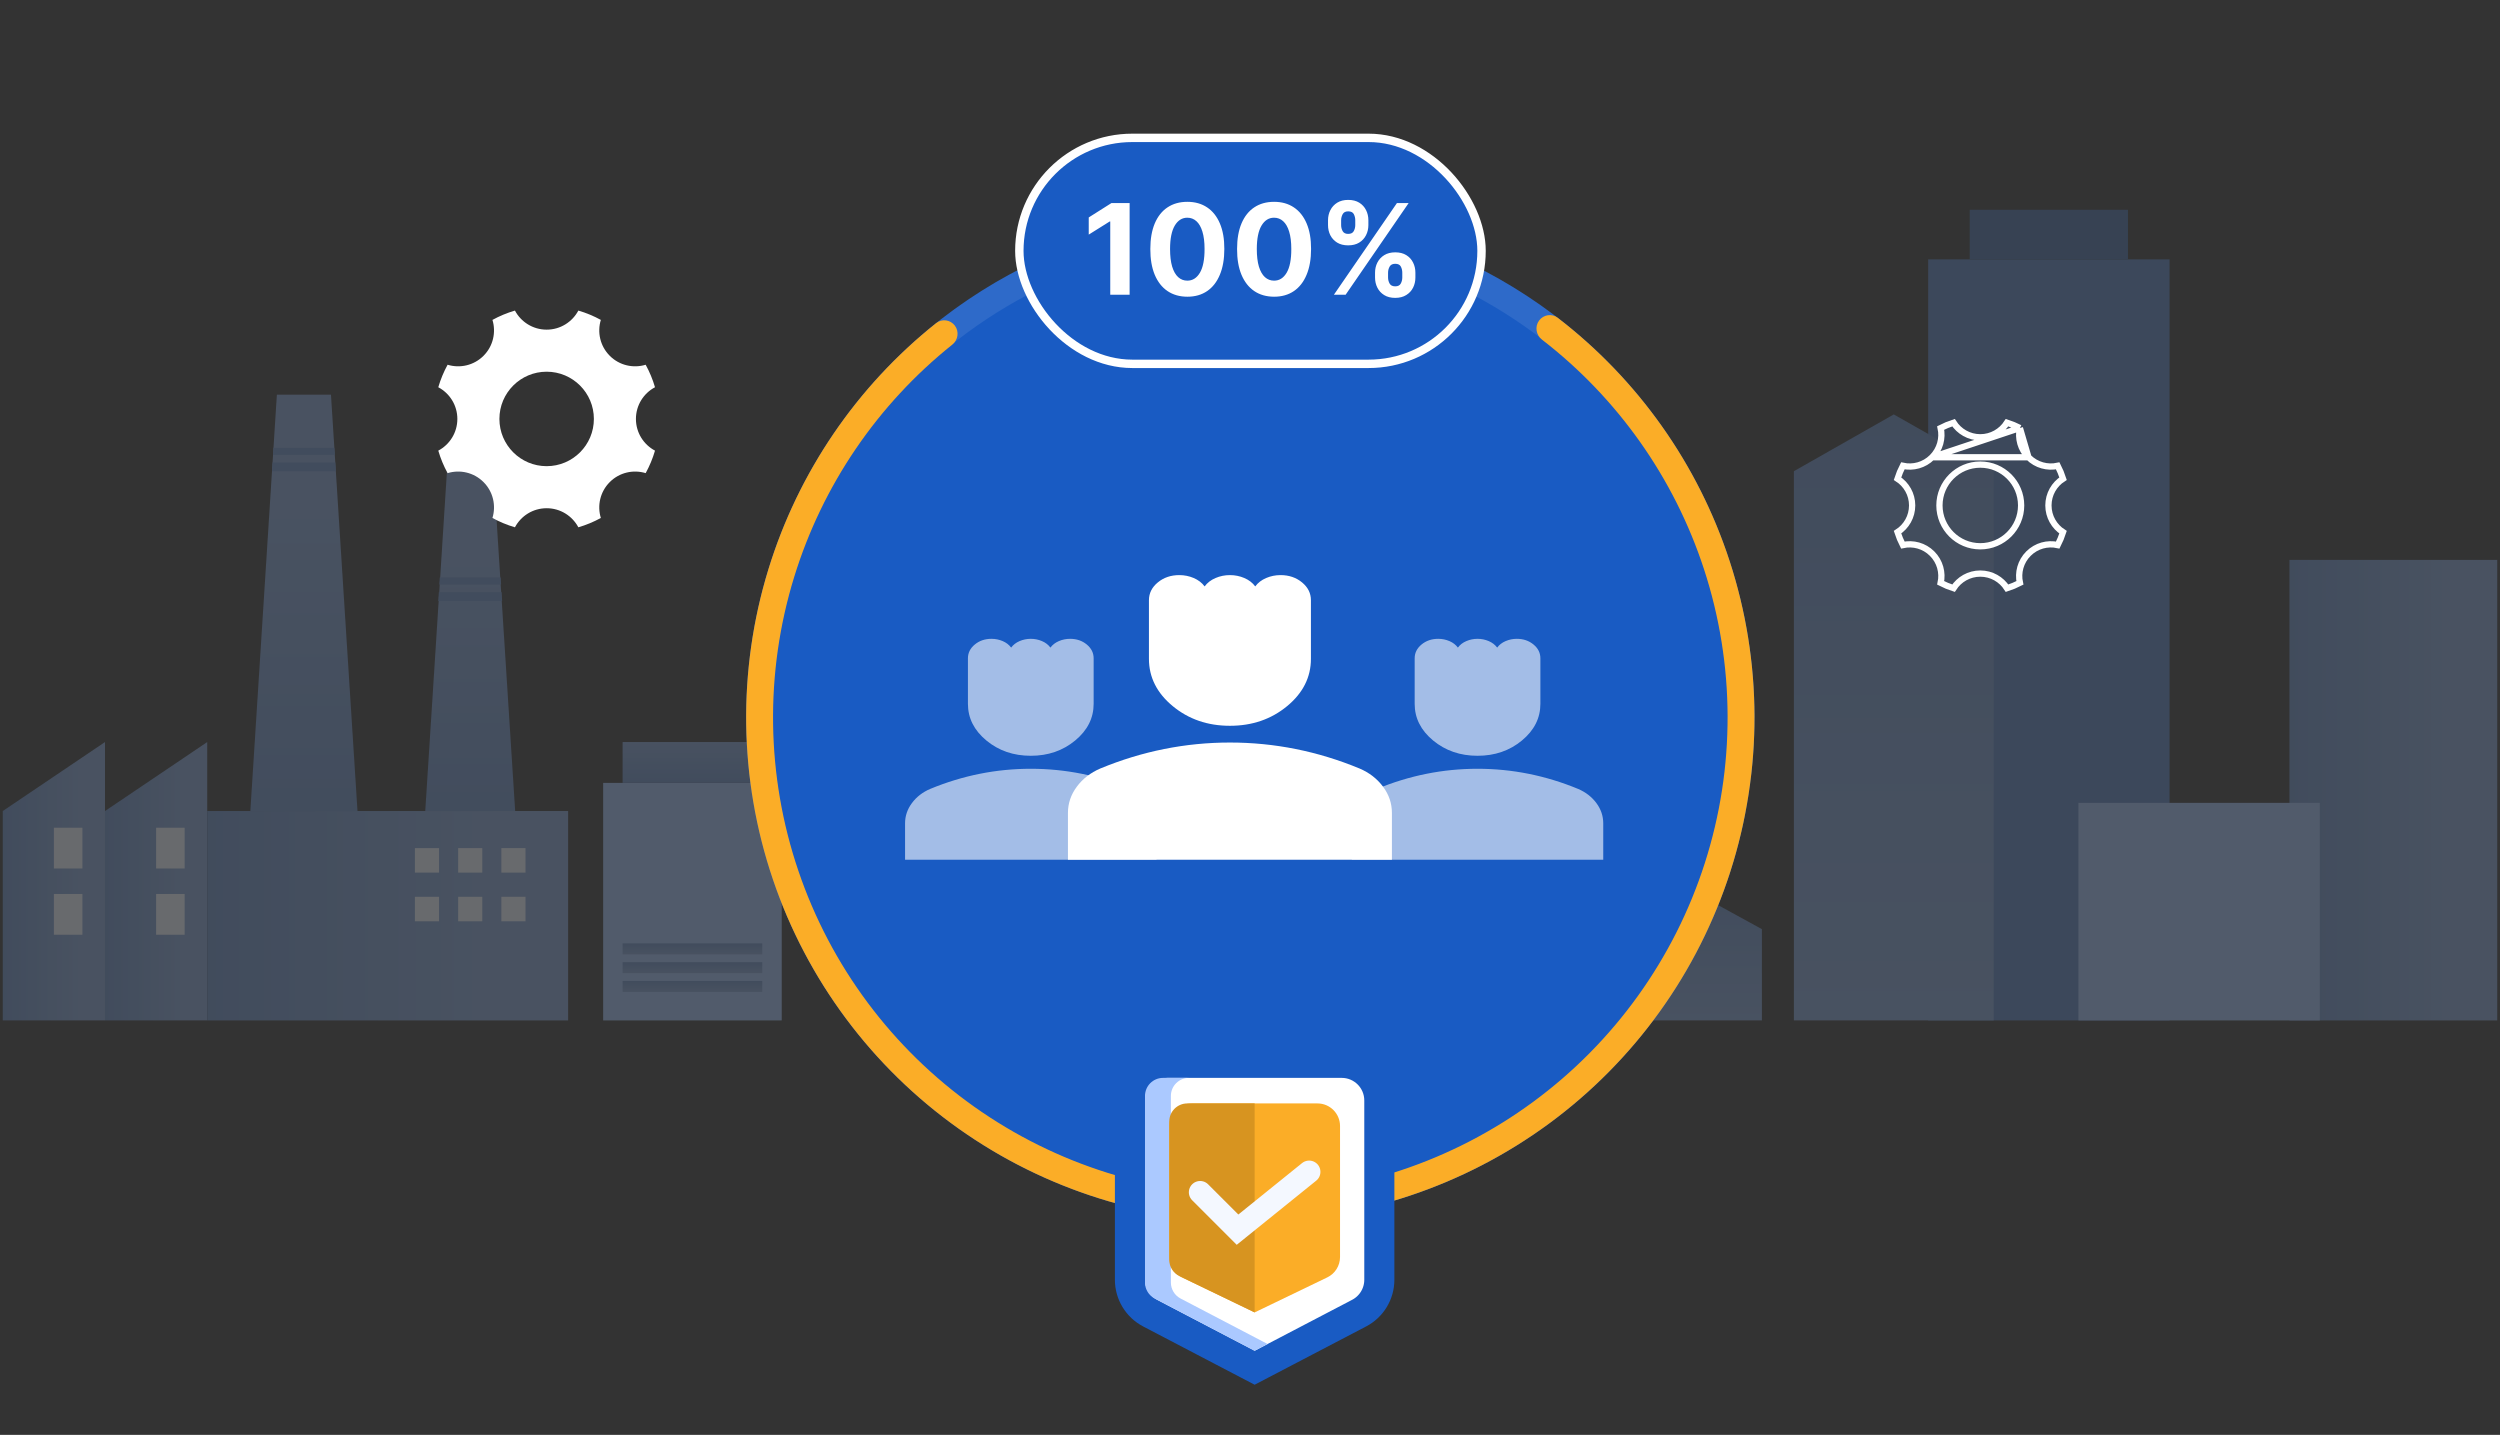 <svg width="399" height="229" viewBox="0 0 399 229" fill="none" xmlns="http://www.w3.org/2000/svg">
<rect x="0" y="0" width="399" height="229" fill="#333333" stroke="none"/>
<g opacity="0.3">
<path d="M0.439 129.44L16.756 118.431V162.86H0.439V129.44Z" fill="url(#paint0_linear_2584_300)"/>
<path d="M16.757 129.44L33.074 118.431V162.86H16.757V129.44Z" fill="url(#paint1_linear_2584_300)"/>
<path d="M33.073 129.439L90.674 129.439V162.86H33.073V129.439Z" fill="url(#paint2_linear_2584_300)"/>
<path d="M96.264 124.951L124.763 124.951V162.86H96.264V124.951Z" fill="#97B9EE"/>
<path d="M136.736 154.44L160.142 154.44V162.86H136.736V154.44Z" fill="url(#paint3_linear_2584_300)"/>
<path d="M307.734 41.393L309.35 41.393L346.259 41.393V162.86H307.734V41.393Z" fill="#5179B7"/>
<path d="M162.456 154.44L185.862 154.44V162.86H162.456V154.44Z" fill="url(#paint4_linear_2584_300)"/>
<path d="M253.282 148.292L267.241 140.638L281.2 148.292V162.86H253.282V148.292Z" fill="url(#paint5_linear_2584_300)"/>
<path d="M286.303 75.202L302.248 66.14L318.194 75.202V162.86H286.303V75.202Z" fill="url(#paint6_linear_2584_300)"/>
<path d="M365.393 89.357L366.785 89.357L398.56 89.357V162.86H365.393V89.357Z" fill="url(#paint7_linear_2584_300)"/>
<path d="M314.367 41.393L315.426 41.393L339.625 41.393V33.484H314.367V41.393Z" fill="#3F659F"/>
<path d="M99.368 124.951L121.659 124.951V118.431H99.368V124.951Z" fill="url(#paint8_linear_2584_300)"/>
<path d="M44.189 62.992L52.822 62.992L57.057 129.44H39.954L44.189 62.992Z" fill="url(#paint9_linear_2584_300)"/>
<path d="M71.424 73.805L78.668 73.805L82.221 129.44H67.87L71.424 73.805Z" fill="url(#paint10_linear_2584_300)"/>
<rect opacity="0.8" x="8.598" y="132.105" width="4.555" height="6.506" fill="white"/>
<rect opacity="0.8" x="24.915" y="132.105" width="4.555" height="6.506" fill="white"/>
<rect x="99.368" y="156.559" width="22.291" height="1.754" fill="url(#paint11_linear_2584_300)"/>
<rect x="99.368" y="153.563" width="22.291" height="1.754" fill="url(#paint12_linear_2584_300)"/>
<rect x="99.368" y="150.567" width="22.291" height="1.754" fill="url(#paint13_linear_2584_300)"/>
<rect opacity="0.8" x="8.598" y="142.679" width="4.555" height="6.506" fill="white"/>
<rect opacity="0.8" x="24.915" y="142.679" width="4.555" height="6.506" fill="white"/>
<g opacity="0.8">
<path d="M66.219 135.358H70.071V139.268H66.219V135.358Z" fill="white"/>
<path d="M73.119 135.358H76.971V139.268H73.119V135.358Z" fill="white"/>
<path d="M80.019 135.358H83.871V139.268H80.019V135.358Z" fill="white"/>
<path d="M66.219 143.128H70.071V147.038H66.219V143.128Z" fill="white"/>
<path d="M73.119 143.128H76.971V147.038H73.119V143.128Z" fill="white"/>
<path d="M80.019 143.128H83.871V147.038H80.019V143.128Z" fill="white"/>
</g>
<path d="M43.577 72.597L43.649 71.467H53.362L53.434 72.597H43.577Z" fill="#6286BE"/>
<path d="M43.41 75.227L43.5 73.805H53.511L53.602 75.227H43.41Z" fill="#6286BE"/>
<path d="M70.117 93.292L70.189 92.162H79.903L79.975 93.292H70.117Z" fill="#6286BE"/>
<path d="M69.95 95.922L70.04 94.5H80.052L80.142 95.922H69.95Z" fill="#6286BE"/>
<path d="M331.716 128.137L333.332 128.137L370.24 128.137V162.86H331.716V128.137Z" fill="#97B9EE"/>
</g>
<circle cx="199.551" cy="114.5" r="80.466" transform="rotate(-86.682 199.551 114.5)" fill="#195BC3"/>
<path opacity="0.1" d="M277.162 125.244C278.319 125.404 279.389 124.596 279.519 123.436C281.791 103.104 276.233 82.638 263.928 66.227C251.2 49.252 232.282 37.992 211.292 34.896C190.302 31.8 168.939 37.119 151.852 49.697C134.764 62.274 123.336 81.091 120.054 102.052C116.772 123.014 121.901 144.424 134.326 161.622C146.751 178.82 165.466 190.415 186.398 193.883C207.329 197.352 228.784 192.412 246.092 180.14C262.824 168.277 274.372 150.489 278.423 130.435C278.654 129.291 277.882 128.195 276.732 127.993C275.581 127.792 274.489 128.563 274.256 129.707C270.398 148.662 259.469 165.472 243.646 176.691C227.247 188.318 206.921 192.998 187.089 189.712C167.257 186.426 149.526 175.44 137.754 159.146C125.982 142.851 121.122 122.567 124.231 102.707C127.341 82.847 138.169 65.018 154.358 53.102C170.547 41.186 190.788 36.146 210.675 39.079C230.562 42.012 248.486 52.681 260.545 68.764C272.181 84.282 277.449 103.629 275.329 122.856C275.201 124.017 276.005 125.084 277.162 125.244Z" fill="#E7F0FF"/>
<rect x="162.687" y="22.003" width="73.767" height="36.065" rx="18.032" fill="#195BC3"/>
<path d="M180.288 32.411V47.035H177.196V35.346H177.111L173.762 37.445V34.703L177.382 32.411H180.288ZM189.498 47.356C188.27 47.352 187.213 47.049 186.328 46.45C185.447 45.85 184.769 44.981 184.292 43.843C183.821 42.706 183.588 41.337 183.593 39.737C183.593 38.143 183.828 36.784 184.3 35.66C184.776 34.537 185.454 33.682 186.335 33.097C187.22 32.506 188.275 32.211 189.498 32.211C190.721 32.211 191.774 32.506 192.654 33.097C193.54 33.687 194.22 34.544 194.696 35.667C195.172 36.786 195.408 38.143 195.403 39.737C195.403 41.342 195.165 42.713 194.689 43.85C194.218 44.988 193.542 45.857 192.661 46.457C191.781 47.057 190.726 47.356 189.498 47.356ZM189.498 44.793C190.336 44.793 191.005 44.372 191.505 43.529C192.004 42.687 192.252 41.423 192.247 39.737C192.247 38.628 192.133 37.705 191.904 36.967C191.681 36.229 191.362 35.674 190.948 35.303C190.538 34.932 190.055 34.746 189.498 34.746C188.665 34.746 187.998 35.163 187.499 35.996C186.999 36.829 186.746 38.076 186.742 39.737C186.742 40.861 186.854 41.799 187.077 42.551C187.306 43.298 187.627 43.86 188.041 44.236C188.455 44.607 188.941 44.793 189.498 44.793ZM203.342 47.356C202.114 47.352 201.057 47.049 200.172 46.45C199.291 45.85 198.612 44.981 198.136 43.843C197.665 42.706 197.432 41.337 197.437 39.737C197.437 38.143 197.672 36.784 198.144 35.66C198.62 34.537 199.298 33.682 200.179 33.097C201.064 32.506 202.119 32.211 203.342 32.211C204.565 32.211 205.617 32.506 206.498 33.097C207.384 33.687 208.064 34.544 208.54 35.667C209.016 36.786 209.252 38.143 209.247 39.737C209.247 41.342 209.009 42.713 208.533 43.85C208.062 44.988 207.386 45.857 206.505 46.457C205.625 47.057 204.57 47.356 203.342 47.356ZM203.342 44.793C204.18 44.793 204.849 44.372 205.348 43.529C205.848 42.687 206.096 41.423 206.091 39.737C206.091 38.628 205.977 37.705 205.748 36.967C205.525 36.229 205.206 35.674 204.791 35.303C204.382 34.932 203.899 34.746 203.342 34.746C202.509 34.746 201.842 35.163 201.343 35.996C200.843 36.829 200.59 38.076 200.586 39.737C200.586 40.861 200.698 41.799 200.921 42.551C201.15 43.298 201.471 43.86 201.885 44.236C202.299 44.607 202.785 44.793 203.342 44.793ZM219.457 44.293V43.522C219.457 42.936 219.58 42.398 219.828 41.908C220.08 41.413 220.444 41.018 220.92 40.723C221.401 40.423 221.987 40.273 222.677 40.273C223.377 40.273 223.965 40.42 224.441 40.716C224.922 41.011 225.283 41.406 225.526 41.901C225.774 42.391 225.897 42.932 225.897 43.522V44.293C225.897 44.879 225.774 45.419 225.526 45.914C225.279 46.404 224.914 46.797 224.434 47.092C223.953 47.392 223.367 47.542 222.677 47.542C221.977 47.542 221.389 47.392 220.913 47.092C220.437 46.797 220.075 46.404 219.828 45.914C219.58 45.419 219.457 44.879 219.457 44.293ZM221.535 43.522V44.293C221.535 44.631 221.615 44.95 221.777 45.25C221.944 45.55 222.244 45.7 222.677 45.7C223.11 45.7 223.405 45.552 223.562 45.257C223.724 44.962 223.805 44.641 223.805 44.293V43.522C223.805 43.174 223.729 42.851 223.577 42.551C223.424 42.251 223.125 42.101 222.677 42.101C222.249 42.101 221.951 42.251 221.784 42.551C221.618 42.851 221.535 43.174 221.535 43.522ZM211.952 35.924V35.153C211.952 34.563 212.078 34.023 212.33 33.532C212.583 33.037 212.947 32.642 213.423 32.347C213.904 32.052 214.484 31.904 215.165 31.904C215.87 31.904 216.46 32.052 216.936 32.347C217.412 32.642 217.774 33.037 218.021 33.532C218.269 34.023 218.393 34.563 218.393 35.153V35.924C218.393 36.515 218.266 37.055 218.014 37.545C217.767 38.036 217.402 38.428 216.922 38.723C216.446 39.014 215.86 39.159 215.165 39.159C214.47 39.159 213.882 39.011 213.401 38.716C212.925 38.416 212.563 38.024 212.316 37.538C212.073 37.048 211.952 36.51 211.952 35.924ZM214.044 35.153V35.924C214.044 36.272 214.125 36.593 214.287 36.888C214.453 37.183 214.746 37.331 215.165 37.331C215.603 37.331 215.901 37.183 216.058 36.888C216.22 36.593 216.3 36.272 216.3 35.924V35.153C216.3 34.806 216.224 34.482 216.072 34.182C215.92 33.882 215.617 33.732 215.165 33.732C214.741 33.732 214.449 33.885 214.287 34.189C214.125 34.494 214.044 34.815 214.044 35.153ZM212.894 47.035L222.948 32.411H224.819L214.765 47.035H212.894Z" fill="white"/>
<rect x="162.687" y="22.003" width="73.767" height="36.065" rx="18.032" stroke="white" stroke-width="1.341"/>
<path d="M245.63 51.17C246.328 50.211 247.672 49.998 248.611 50.72C261.436 60.585 271.003 74.099 276.038 89.51C281.296 105.602 281.344 122.943 276.176 139.064C271.008 155.185 260.887 169.265 247.254 179.301C233.62 189.337 217.169 194.818 200.24 194.962C183.312 195.107 166.769 189.91 152.966 180.108C139.162 170.307 128.802 156.402 123.359 140.372C117.915 124.342 117.667 107.004 122.648 90.824C127.418 75.329 136.753 61.653 149.407 51.57C150.333 50.831 151.681 51.022 152.395 51.968C153.108 52.914 152.917 54.258 151.992 54.998C140.058 64.536 131.254 77.455 126.75 92.087C122.034 107.404 122.27 123.817 127.423 138.992C132.576 154.167 142.383 167.331 155.451 176.609C168.518 185.887 184.178 190.808 200.204 190.671C216.229 190.534 231.803 185.346 244.71 175.845C257.616 166.344 267.197 153.015 272.089 137.754C276.981 122.492 276.936 106.077 271.959 90.843C267.204 76.29 258.18 63.524 246.085 54.192C245.147 53.468 244.933 52.128 245.63 51.17Z" fill="#FBAD27"/>
<path d="M196.297 115.836C192.742 115.836 189.699 114.789 187.168 112.696C184.637 110.603 183.371 108.087 183.371 105.147V95.794C183.371 94.681 183.842 93.734 184.785 92.955C185.727 92.175 186.872 91.786 188.218 91.786C189.026 91.786 189.793 91.942 190.521 92.253C191.248 92.565 191.827 93.01 192.258 93.589C192.688 93.01 193.267 92.565 193.994 92.253C194.722 91.942 195.489 91.786 196.297 91.786C197.105 91.786 197.872 91.942 198.599 92.253C199.326 92.565 199.905 93.01 200.336 93.589C200.767 93.01 201.346 92.565 202.073 92.253C202.8 91.942 203.568 91.786 204.376 91.786C205.722 91.786 206.867 92.175 207.809 92.955C208.752 93.734 209.223 94.681 209.223 95.794V105.147C209.223 108.087 207.957 110.603 205.426 112.696C202.895 114.789 199.852 115.836 196.297 115.836ZM170.445 137.214V129.732C170.445 128.218 170.916 126.826 171.859 125.557C172.801 124.287 174.053 123.318 175.615 122.65C178.954 121.27 182.348 120.234 185.794 119.544C189.241 118.854 192.742 118.508 196.297 118.508C199.852 118.508 203.352 118.854 206.799 119.544C210.246 120.234 213.639 121.27 216.979 122.65C218.54 123.318 219.793 124.287 220.735 125.557C221.678 126.826 222.149 128.218 222.149 129.732V137.214H170.445Z" fill="white"/>
<path opacity="0.6" d="M164.513 120.622C161.754 120.622 159.392 119.81 157.428 118.185C155.463 116.56 154.481 114.607 154.481 112.326V105.067C154.481 104.202 154.846 103.468 155.578 102.863C156.309 102.258 157.198 101.956 158.243 101.956C158.87 101.956 159.465 102.077 160.03 102.319C160.594 102.56 161.043 102.906 161.378 103.356C161.712 102.906 162.162 102.56 162.726 102.319C163.29 102.077 163.886 101.956 164.513 101.956C165.14 101.956 165.736 102.077 166.3 102.319C166.864 102.56 167.314 102.906 167.648 103.356C167.982 102.906 168.432 102.56 168.996 102.319C169.561 102.077 170.156 101.956 170.783 101.956C171.828 101.956 172.717 102.258 173.448 102.863C174.18 103.468 174.545 104.202 174.545 105.067V112.326C174.545 114.607 173.563 116.56 171.598 118.185C169.634 119.81 167.272 120.622 164.513 120.622ZM144.448 137.214V131.407C144.448 130.232 144.814 129.152 145.546 128.166C146.277 127.181 147.249 126.429 148.461 125.911C151.053 124.839 153.686 124.036 156.362 123.5C159.037 122.964 161.754 122.696 164.513 122.696C167.272 122.696 169.989 122.964 172.664 123.5C175.34 124.036 177.973 124.839 180.565 125.911C181.777 126.429 182.749 127.181 183.48 128.166C184.212 129.152 184.578 130.232 184.578 131.407V137.214H144.448Z" fill="white"/>
<path opacity="0.6" d="M235.813 120.622C233.054 120.622 230.693 119.81 228.728 118.185C226.763 116.56 225.781 114.607 225.781 112.326V105.067C225.781 104.202 226.147 103.468 226.878 102.863C227.61 102.258 228.498 101.956 229.543 101.956C230.17 101.956 230.766 102.077 231.33 102.319C231.894 102.56 232.344 102.906 232.678 103.356C233.013 102.906 233.462 102.56 234.026 102.319C234.591 102.077 235.186 101.956 235.813 101.956C236.44 101.956 237.036 102.077 237.6 102.319C238.165 102.56 238.614 102.906 238.948 103.356C239.283 102.906 239.732 102.56 240.296 102.319C240.861 102.077 241.456 101.956 242.083 101.956C243.129 101.956 244.017 102.258 244.748 102.863C245.48 103.468 245.846 104.202 245.846 105.067V112.326C245.846 114.607 244.863 116.56 242.899 118.185C240.934 119.81 238.572 120.622 235.813 120.622ZM215.749 137.214V131.407C215.749 130.232 216.114 129.152 216.846 128.166C217.577 127.181 218.549 126.429 219.761 125.911C222.353 124.839 224.987 124.036 227.662 123.5C230.337 122.964 233.054 122.696 235.813 122.696C238.572 122.696 241.289 122.964 243.965 123.5C246.64 124.036 249.273 124.839 251.865 125.911C253.077 126.429 254.049 127.181 254.781 128.166C255.512 129.152 255.878 130.232 255.878 131.407V137.214H215.749Z" fill="white"/>
<path d="M199.128 217.711L200.241 218.293L201.353 217.711L216.919 209.575C218.899 208.539 220.141 206.489 220.141 204.254V175.632C220.141 172.316 217.453 169.628 214.137 169.628H200.241H186.344C183.028 169.628 180.34 172.316 180.34 175.632V204.254C180.34 206.489 181.582 208.539 183.563 209.575L199.128 217.711Z" fill="white" stroke="#195BC3" stroke-width="4.803"/>
<path d="M185.623 172.03C184.032 172.03 182.742 173.32 182.742 174.911V204.69C182.742 205.763 183.338 206.747 184.288 207.244L200.241 215.583L202.306 214.503L188.419 207.244C187.469 206.747 186.873 205.763 186.873 204.69V174.911C186.873 173.32 188.163 172.03 189.754 172.03H185.623Z" fill="#ABC9FF"/>
<path d="M186.614 179.709C186.614 177.72 188.226 176.107 190.216 176.107H200.241H210.267C212.256 176.107 213.869 177.72 213.869 179.709V200.627C213.869 202.01 213.077 203.271 211.832 203.872L200.241 209.461L188.651 203.872C187.405 203.271 186.614 202.01 186.614 200.627V179.709Z" fill="#FBAD27"/>
<path d="M200.241 176.107H189.495C187.904 176.107 186.614 177.397 186.614 178.988V201.08C186.614 202.186 187.247 203.195 188.243 203.675L200.241 209.461V176.107Z" fill="#D79420"/>
<path d="M191.542 190.287L197.51 196.255L208.94 187.03" stroke="#F4F8FF" stroke-width="3.602" stroke-linecap="round"/>
<path fill-rule="evenodd" clip-rule="evenodd" d="M92.304 49.568C91.342 51.379 89.437 52.612 87.244 52.612C85.051 52.612 83.146 51.379 82.184 49.568C80.925 49.936 79.722 50.438 78.594 51.057C79.193 53.017 78.718 55.236 77.168 56.786C75.617 58.337 73.399 58.812 71.438 58.212C70.819 59.341 70.318 60.543 69.95 61.803C71.76 62.764 72.994 64.669 72.994 66.862C72.994 69.056 71.76 70.961 69.95 71.922C70.318 73.182 70.819 74.384 71.438 75.513C73.398 74.913 75.617 75.388 77.168 76.939C78.718 78.489 79.193 80.708 78.593 82.668C79.722 83.287 80.925 83.789 82.184 84.157C83.146 82.346 85.051 81.113 87.244 81.113C89.437 81.113 91.342 82.346 92.304 84.157C93.563 83.789 94.766 83.287 95.894 82.668C95.294 80.708 95.77 78.489 97.32 76.939C98.871 75.388 101.089 74.913 103.049 75.513C103.668 74.384 104.17 73.182 104.538 71.922C102.727 70.961 101.494 69.056 101.494 66.862C101.494 64.669 102.727 62.764 104.538 61.803C104.17 60.543 103.668 59.341 103.049 58.212C101.089 58.812 98.871 58.337 97.32 56.786C95.77 55.236 95.294 53.017 95.894 51.057C94.766 50.438 93.563 49.936 92.304 49.568ZM94.783 66.862C94.783 71.026 91.408 74.401 87.244 74.401C83.08 74.401 79.705 71.026 79.705 66.862C79.705 62.699 83.08 59.324 87.244 59.324C91.408 59.324 94.783 62.699 94.783 66.862Z" fill="white"/>
<path d="M308.364 72.978L308.364 72.978C307.095 74.246 305.323 74.702 303.693 74.346C303.357 75.002 303.072 75.687 302.842 76.398C304.246 77.299 305.178 78.874 305.178 80.668C305.178 82.462 304.246 84.038 302.842 84.939C303.072 85.65 303.357 86.335 303.693 86.99C305.323 86.635 307.095 87.09 308.363 88.359C309.632 89.627 310.087 91.4 309.732 93.029C310.387 93.365 311.073 93.65 311.783 93.88C312.684 92.476 314.26 91.544 316.054 91.544C317.848 91.544 319.423 92.476 320.324 93.88C321.035 93.65 321.72 93.365 322.376 93.029C322.02 91.4 322.476 89.627 323.744 88.359L323.744 88.359C325.012 87.09 326.785 86.635 328.414 86.99C328.75 86.335 329.036 85.65 329.265 84.939C327.861 84.038 326.929 82.462 326.929 80.668C326.929 78.875 327.861 77.299 329.265 76.398C329.036 75.688 328.75 75.002 328.414 74.347C326.785 74.702 325.012 74.247 323.744 72.978C323.744 72.978 323.744 72.978 323.744 72.978M308.364 72.978L323.744 72.978M308.364 72.978C309.632 71.71 310.087 69.937 309.732 68.308C310.387 67.972 311.073 67.686 311.783 67.457C312.684 68.861 314.26 69.793 316.054 69.793C317.848 69.793 319.423 68.861 320.324 67.457C321.035 67.686 321.72 67.972 322.376 68.308M308.364 72.978L322.376 68.308M323.744 72.978C322.476 71.71 322.02 69.937 322.376 68.308M323.744 72.978L322.376 68.308M316.054 87.187C319.654 87.187 322.572 84.268 322.572 80.668C322.572 77.069 319.654 74.15 316.054 74.15C312.454 74.15 309.535 77.069 309.535 80.668C309.535 84.268 312.454 87.187 316.054 87.187Z" stroke="white"/>
<defs>
<linearGradient id="paint0_linear_2584_300" x1="16.756" y1="137.65" x2="0.439" y2="137.65" gradientUnits="userSpaceOnUse">
<stop offset="0.195" stop-color="#7D9CCD"/>
<stop offset="1" stop-color="#6185BD"/>
</linearGradient>
<linearGradient id="paint1_linear_2584_300" x1="33.074" y1="137.65" x2="16.757" y2="137.65" gradientUnits="userSpaceOnUse">
<stop offset="0.195" stop-color="#7D9CCD"/>
<stop offset="1" stop-color="#6185BD"/>
</linearGradient>
<linearGradient id="paint2_linear_2584_300" x1="90.674" y1="143.896" x2="33.073" y2="143.896" gradientUnits="userSpaceOnUse">
<stop offset="0.195" stop-color="#7D9CCD"/>
<stop offset="1" stop-color="#6185BD"/>
</linearGradient>
<linearGradient id="paint3_linear_2584_300" x1="148.439" y1="154.44" x2="148.439" y2="163.884" gradientUnits="userSpaceOnUse">
<stop stop-color="#6185BD"/>
<stop offset="1" stop-color="#7D9CCD"/>
</linearGradient>
<linearGradient id="paint4_linear_2584_300" x1="174.159" y1="154.44" x2="174.159" y2="163.884" gradientUnits="userSpaceOnUse">
<stop stop-color="#6185BD"/>
<stop offset="1" stop-color="#7D9CCD"/>
</linearGradient>
<linearGradient id="paint5_linear_2584_300" x1="267.241" y1="140.638" x2="267.241" y2="165.56" gradientUnits="userSpaceOnUse">
<stop stop-color="#6185BD"/>
<stop offset="1" stop-color="#7D9CCD"/>
</linearGradient>
<linearGradient id="paint6_linear_2584_300" x1="302.248" y1="66.14" x2="302.248" y2="174.613" gradientUnits="userSpaceOnUse">
<stop stop-color="#6185BD"/>
<stop offset="1" stop-color="#7D9CCD"/>
</linearGradient>
<linearGradient id="paint7_linear_2584_300" x1="398.56" y1="121.152" x2="365.393" y2="121.152" gradientUnits="userSpaceOnUse">
<stop offset="0.195" stop-color="#7D9CCD"/>
<stop offset="1" stop-color="#6185BD"/>
</linearGradient>
<linearGradient id="paint8_linear_2584_300" x1="110.514" y1="124.951" x2="110.514" y2="117.639" gradientUnits="userSpaceOnUse">
<stop stop-color="#6185BD"/>
<stop offset="1" stop-color="#7D9CCD"/>
</linearGradient>
<linearGradient id="paint9_linear_2584_300" x1="48.505" y1="62.992" x2="48.505" y2="137.514" gradientUnits="userSpaceOnUse">
<stop offset="0.195" stop-color="#7D9CCD"/>
<stop offset="1" stop-color="#6185BD"/>
</linearGradient>
<linearGradient id="paint10_linear_2584_300" x1="75.046" y1="73.805" x2="75.046" y2="136.201" gradientUnits="userSpaceOnUse">
<stop offset="0.195" stop-color="#7D9CCD"/>
<stop offset="1" stop-color="#6185BD"/>
</linearGradient>
<linearGradient id="paint11_linear_2584_300" x1="110.514" y1="156.559" x2="110.514" y2="158.526" gradientUnits="userSpaceOnUse">
<stop stop-color="#6185BD"/>
<stop offset="1" stop-color="#7D9CCD"/>
</linearGradient>
<linearGradient id="paint12_linear_2584_300" x1="110.514" y1="153.563" x2="110.514" y2="155.53" gradientUnits="userSpaceOnUse">
<stop stop-color="#6185BD"/>
<stop offset="1" stop-color="#7D9CCD"/>
</linearGradient>
<linearGradient id="paint13_linear_2584_300" x1="110.514" y1="150.567" x2="110.514" y2="152.534" gradientUnits="userSpaceOnUse">
<stop stop-color="#6185BD"/>
<stop offset="1" stop-color="#7D9CCD"/>
</linearGradient>
</defs>
</svg>
